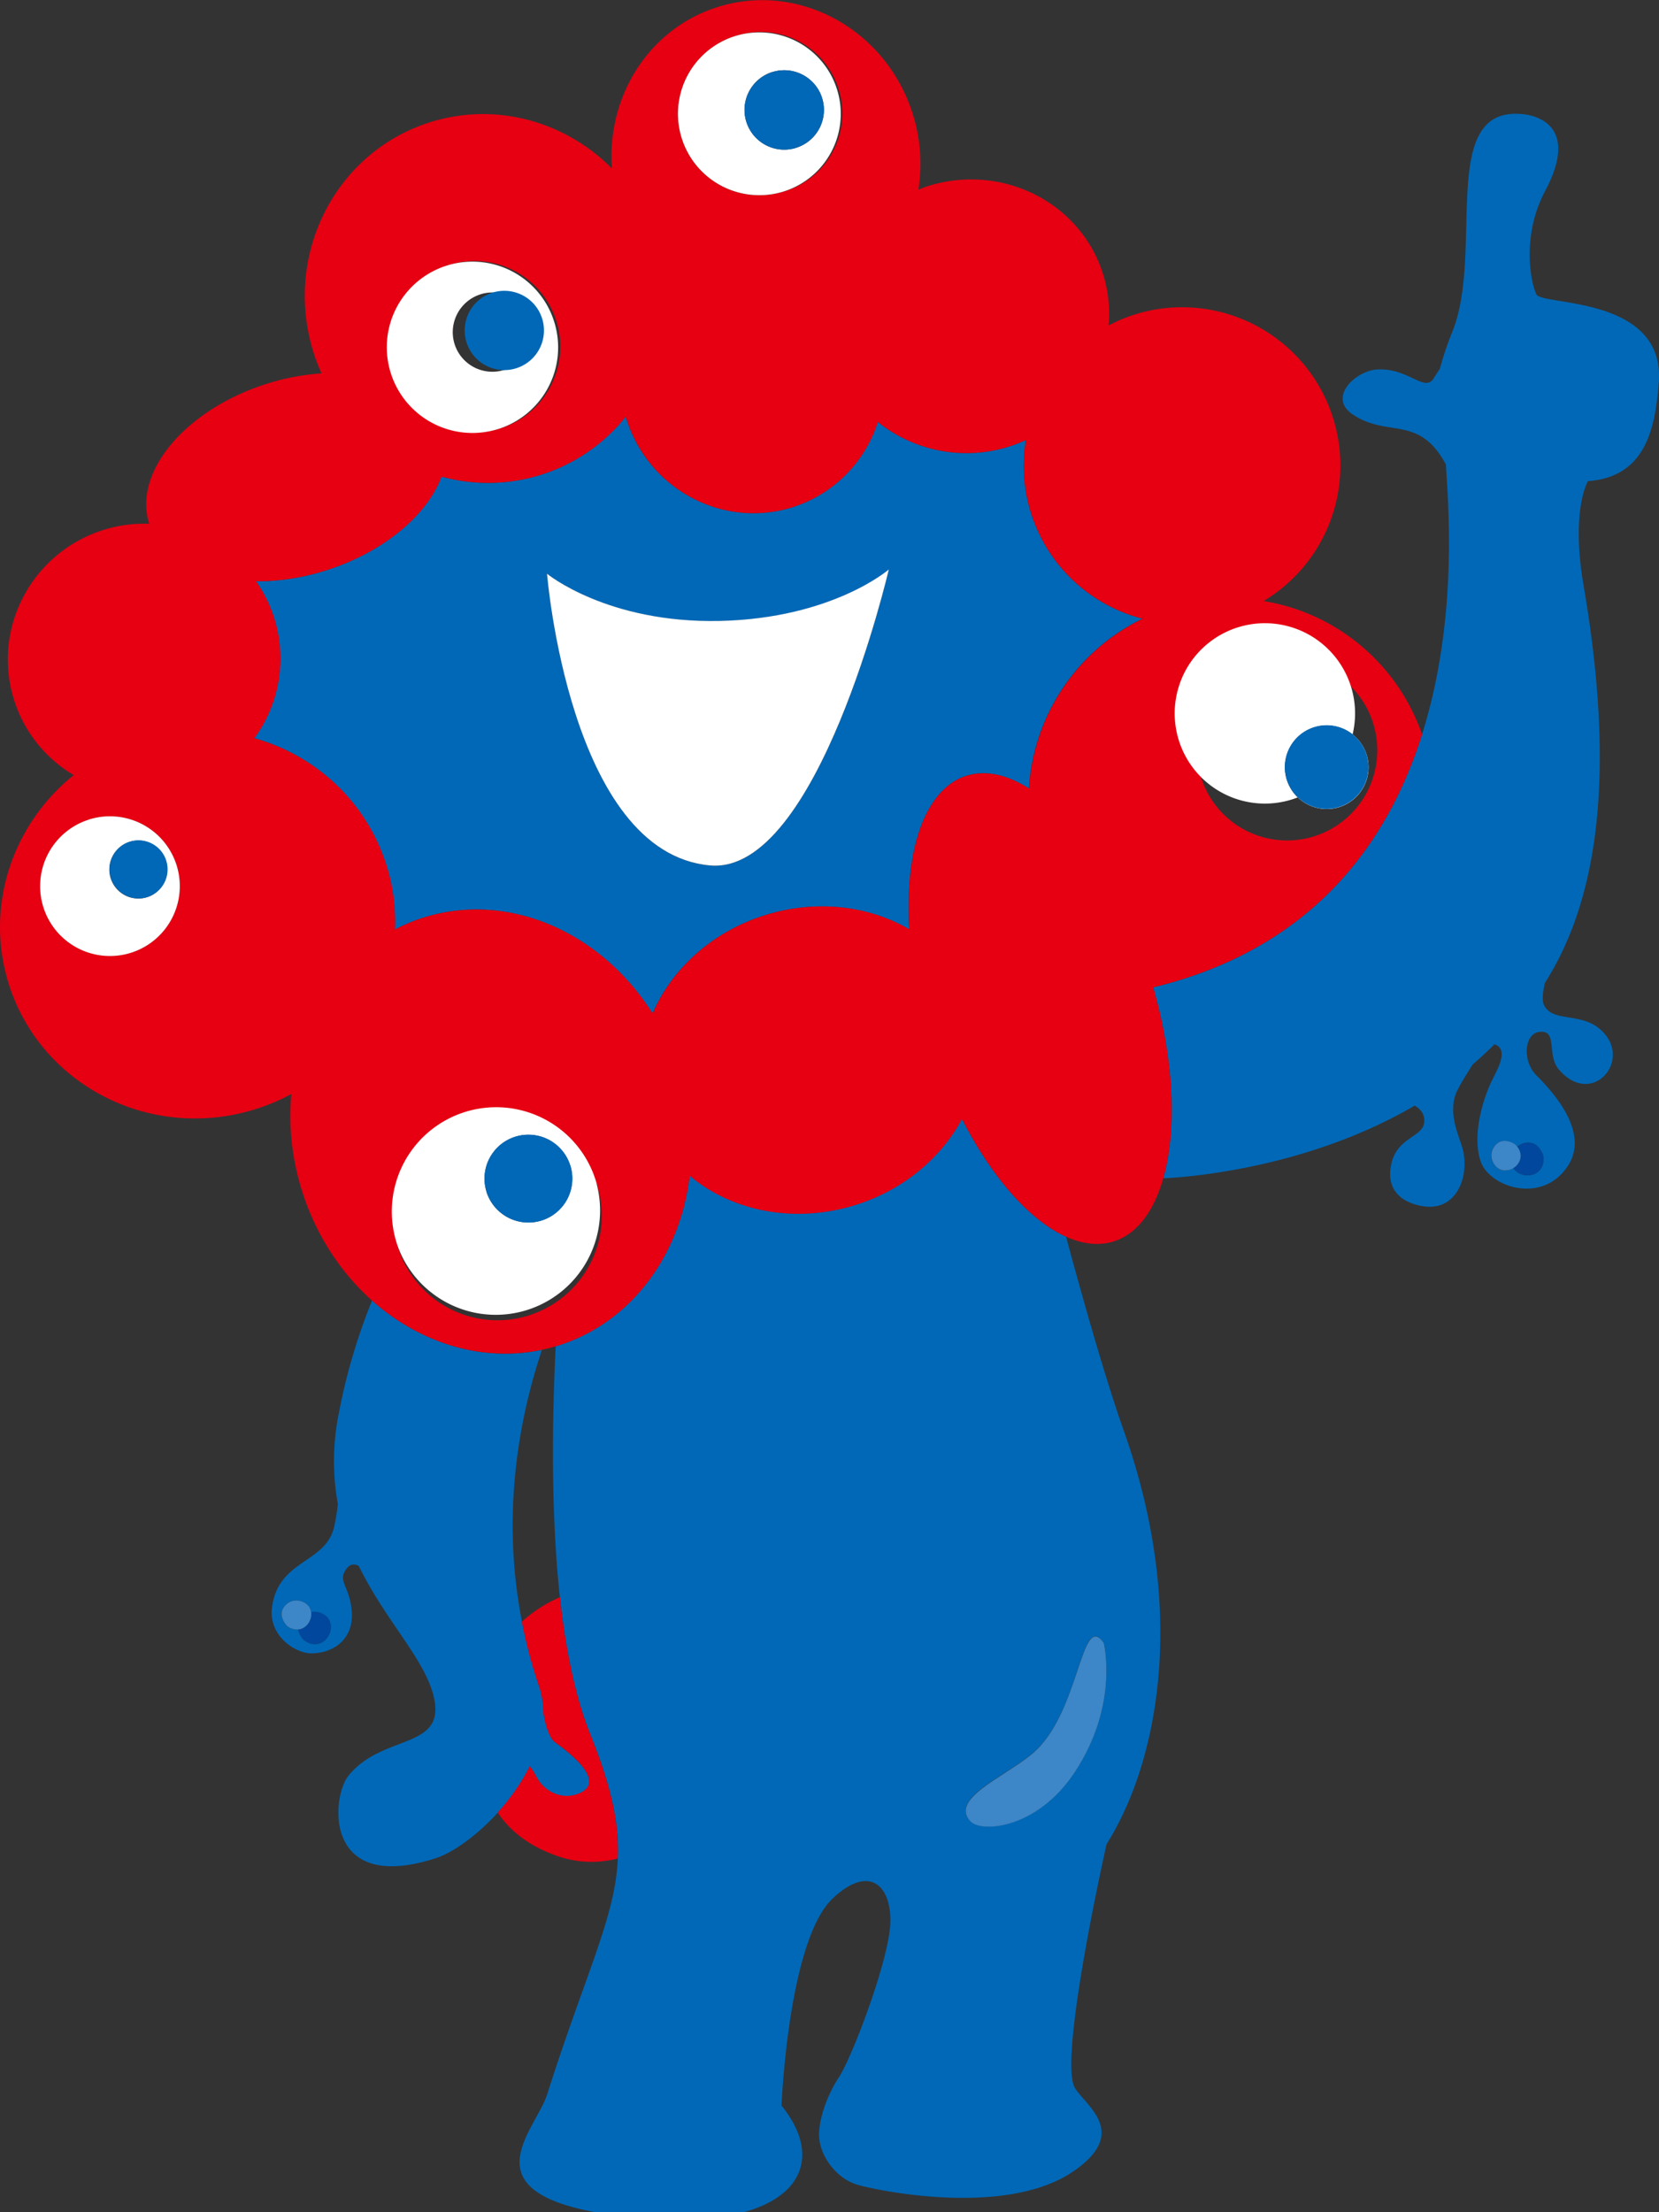<svg width="36" height="48" fill="none" xmlns="http://www.w3.org/2000/svg"><rect width="100%" height="100%" fill="#333333" stroke="none"/><g clip-path="url(#a)"><path d="M20.876 24.273c-.45.838-1.258 1.535-2.3 1.864-1.332.421-2.7.138-3.61-.63-.203 1.716-1.256 3.18-2.846 3.683l-.062.016c-.087 1.816-.093 3.75.091 5.447.124 1.133.332 2.157.656 2.967.462 1.15.635 1.942.602 2.706-.056 1.272-.69 2.467-1.533 5.115-.27.847-1.967 2.306 1.933 2.678 3.282.313 4.288-1.03 3.152-2.432 0 0 .143-3.588 1.115-4.5.768-.72 1.248-.306 1.248.485 0 .792-.838 2.98-1.117 3.399-.196.292-.417.79-.432 1.223-.013.434.346.97.84 1.112.491.14 3.224.693 4.667-.285 1.24-.842.29-1.42.047-1.816-.373-.605.685-5.29.685-5.29 1.112-1.766 1.77-5.028.378-8.96-.378-1.066-.834-2.655-1.257-4.221-.786-.354-1.611-1.283-2.26-2.557l.003-.004zm3.075 11.37s.34 1.338-.628 2.806c-.816 1.236-2.028 1.32-2.265 1.069-.456-.486.699-.947 1.325-1.457 1.06-.864 1.061-3.138 1.566-2.42l.002.001zM24.793 13.425a3.429 3.429 0 0 1-2.42-2.287 3.414 3.414 0 0 1-.112-1.59 3.076 3.076 0 0 1-3.215-.393 2.838 2.838 0 0 1-1.845 1.849c-1.507.476-3.124-.378-3.608-1.91l-.015-.055a3.82 3.82 0 0 1-3.999 1.302c-.311.834-1.25 1.637-2.507 2.035a4.904 4.904 0 0 1-1.518.237 2.922 2.922 0 0 1-.037 3.404 4.171 4.171 0 0 1 2.864 2.75c.147.466.207.939.188 1.4.194-.1.399-.186.613-.255 1.857-.586 3.869.319 4.977 2.08.41-.957 1.276-1.765 2.427-2.13 1.121-.354 2.265-.208 3.142.302-.104-1.715.34-3.045 1.242-3.332.42-.132.885-.024 1.356.276a4.39 4.39 0 0 1 2.465-3.685l.002.002zm-9.384 5.355c-3.053-.272-3.54-6.331-3.54-6.331s1.31 1.082 3.756 1.026c2.444-.056 3.663-1.117 3.663-1.117s-1.54 6.63-3.877 6.422h-.002zM33.34 6.385c-.125-.247-.326-1.272.186-2.234.87-1.635-.512-1.676-.512-1.676-1.81-.159-.807 2.964-1.49 4.702a7.18 7.18 0 0 0-.28.826c-.044.066-.089.133-.13.2-.197.326-.538-.218-1.222-.187-.473.023-1.093.608-.536.978.767.512 1.432-.005 2.02 1.084.034.683.295 3.285-.519 5.86-.738 2.334-2.358 4.645-5.834 5.486.459 1.593.515 3.097.22 4.142.402-.017 3.066-.179 5.456-1.577.09.054.178.134.2.251.088.445-.56.373-.705 1.004-.145.633.302.873.7.93.695.102.978-.604.86-1.187-.055-.276-.344-.773-.161-1.257.046-.125.216-.402.365-.635.153-.13.303-.268.449-.414l.022-.022c.315.104.082.512-.045.767-.218.44-.44 1.222-.255 1.77.186.558 1.325.945 1.885.115.488-.723-.28-1.583-.674-1.978-.31-.309-.268-.907.067-.944.404-.045.149.5.42.817.675.792 1.513-.093 1.027-.733-.436-.574-1.153-.24-1.352-.672-.043-.093-.024-.272.022-.473.932-1.473 1.645-3.92.842-8.608-.287-1.67.093-2.28.093-2.28 1.258-.094 1.455-1.152 1.535-2.118.162-1.91-2.53-1.685-2.652-1.933l-.002-.004zm.153 18.704c.044.442-.45.52-.637.278-.006-.008-.01-.017-.013-.024a.327.327 0 0 1-.246.048c-.175-.04-.31-.285-.192-.482.173-.295.473-.077.473-.077a.53.53 0 0 1 .045.05.35.35 0 0 1 .108-.065c.357-.128.46.27.46.27l.002.002z" fill="#0068B7"/><path d="M12.047 37.805c-.141-.102-.22-.434-.255-.646 0-.193-.032-.387-.095-.577-.16-.473-.281-.937-.37-1.393-.459-2.339-.058-4.43.433-5.901-1.305.277-2.654-.15-3.686-1.07a12.858 12.858 0 0 0-.717 2.424 5.202 5.202 0 0 0-.026 1.988c-.006.077-.022.231-.08.496-.177.802-1.218.704-1.349 1.756-.078.62.52 1.002.87.992.472-.01.91-.31.86-.916-.036-.488-.267-.626-.163-.838.102-.205.225-.194.317-.141.605 1.243 1.523 2.106 1.65 2.96.149 1.01-1.159.704-1.874 1.589-.376.465-.551 2.581 1.896 1.79.37-.12.889-.488 1.343-.987.27-.297.516-.641.697-1.006.03.04.078.108.143.229.197.363.592.503.926.363.426-.179.218-.58-.52-1.11v-.002zm-5.45-2.216s-.102-.1-.126-.232a.353.353 0 0 1-.243-.075s-.264-.259-.005-.48c.173-.15.44-.06.506.108.01.022.015.046.02.07.167-.033.347.058.405.196.116.283-.195.672-.557.413z" fill="#0068B7"/><path d="M30.859 15.937a4.385 4.385 0 0 0-3.438-2.896 3.43 3.43 0 0 0 1.505-3.976 3.435 3.435 0 0 0-4.312-2.238 3.306 3.306 0 0 0-.559.236 2.873 2.873 0 0 0-.121-1.123c-.494-1.556-2.196-2.407-3.805-1.9a3.151 3.151 0 0 0-.2.075 3.571 3.571 0 0 0-.124-1.648C19.224.633 17.329-.403 15.569.154c-1.496.473-2.406 1.945-2.29 3.501-1.01-1.018-2.517-1.454-3.951-1.001-2.06.651-3.19 2.892-2.522 5.001.048.155.106.302.171.446a5.119 5.119 0 0 0-1.185.225c-1.765.559-2.909 1.918-2.555 3.035v.004a2.967 2.967 0 0 0-.995.134c-1.559.494-2.425 2.145-1.935 3.693.225.71.697 1.272 1.293 1.626C.272 17.885-.341 19.667.192 21.356c.7 2.21 3.099 3.422 5.362 2.707.272-.085.527-.195.767-.325-.061.681.01 1.4.235 2.11.304.959.842 1.768 1.516 2.37 1.032.918 2.38 1.346 3.686 1.069.1-.02.2-.047.3-.076l.062-.017c1.59-.503 2.643-1.968 2.846-3.684.91.77 2.276 1.052 3.61.632 1.042-.33 1.85-1.026 2.3-1.864.648 1.273 1.473 2.203 2.259 2.556.36.162.711.203 1.034.101.51-.162.873-.66 1.074-1.37.295-1.044.239-2.55-.22-4.142 3.476-.842 5.097-3.153 5.834-5.486h.002zm-1.064-.25a1.957 1.957 0 1 1-2.455-1.274 1.96 1.96 0 0 1 2.457 1.276l-.002-.002zM15.946.786a1.767 1.767 0 1 1 1.065 3.369 1.767 1.767 0 0 1-1.065-3.37zm-6.252 4.98a1.858 1.858 0 1 1 1.116 3.543 1.858 1.858 0 0 1-1.115-3.544h-.001zm-6.85 14.903a1.512 1.512 0 1 1-.914-2.885 1.513 1.513 0 1 1 .913 2.887v-.002zm8.632 7.873a2.264 2.264 0 1 1 1.477-2.844 2.263 2.263 0 0 1-1.475 2.842l-.002.002zm9.497-11.71c-.903.287-1.346 1.617-1.242 3.332-.877-.512-2.02-.657-3.142-.302-1.151.363-2.017 1.174-2.427 2.13-1.108-1.761-3.12-2.666-4.977-2.08-.214.068-.419.153-.613.256a4.087 4.087 0 0 0-.188-1.4c-.437-1.386-1.544-2.379-2.864-2.751a2.924 2.924 0 0 0 .037-3.404c.479.003.996-.071 1.518-.237 1.257-.398 2.198-1.203 2.507-2.035a3.82 3.82 0 0 0 3.999-1.302l.015.054c.484 1.533 2.1 2.387 3.608 1.91a2.841 2.841 0 0 0 1.845-1.848 3.076 3.076 0 0 0 3.215.392 3.439 3.439 0 0 0 .112 1.59c.37 1.172 1.311 2 2.42 2.288a4.394 4.394 0 0 0-2.465 3.685c-.47-.3-.937-.408-1.356-.276l-.002-.002zM12.805 37.623c-.324-.81-.533-1.834-.656-2.967a3.015 3.015 0 0 0-.825.531c.09.456.21.922.37 1.393.066.19.094.384.096.577.035.214.113.546.255.646.738.527.948.931.52 1.11-.334.14-.73 0-.926-.363a1.7 1.7 0 0 0-.144-.229c-.18.365-.426.71-.696 1.006.259.385.663.728 1.311.95.44.15.881.154 1.295.048.033-.764-.14-1.555-.602-2.706l.002.004z" fill="#E60012"/><path d="M21.058 39.52c.237.252 1.45.168 2.265-1.068.969-1.468.628-2.806.628-2.806-.505-.717-.509 1.555-1.567 2.42-.625.51-1.78.97-1.324 1.457l-.002-.002z" fill="#3D86C7"/><path d="M26.065 16.864a1.957 1.957 0 1 0-.002-.002l.002.002zm2.451-1.082a.907.907 0 1 1 .547 1.73.907.907 0 0 1-.547-1.73z" fill="#fff"/><path d="M29.062 17.509a.907.907 0 1 0-.549-1.73.907.907 0 0 0 .55 1.73z" fill="#0068B7"/><path d="M12.952 25.698a2.264 2.264 0 1 0-4.313 1.365A2.264 2.264 0 0 0 12.95 25.7l.001-.002zm-2.393.162a.951.951 0 1 1 1.194.62.954.954 0 0 1-1.196-.62h.002z" fill="#fff"/><path d="M12.375 25.286a.951.951 0 1 0-1.818.574.951.951 0 0 0 1.82-.574h-.002z" fill="#0068B7"/><path d="M10.814 9.308a1.856 1.856 0 0 0 1.21-2.333A1.858 1.858 0 1 0 8.48 8.096a1.858 1.858 0 0 0 2.332 1.212h.002zm-.389-2.922a.86.86 0 1 1-.56 1.082.862.862 0 0 1 .562-1.082h-.002z" fill="#fff"/><path d="M10.945 8.03a.86.86 0 1 0-.002 0h.002z" fill="#0068B7"/><path d="M17.011 4.153A1.766 1.766 0 1 0 15.945.785a1.766 1.766 0 0 0 1.066 3.368zm-.253-2.589a.86.86 0 1 1 .52 1.643.86.86 0 0 1-.52-1.645v.002z" fill="#fff"/><path d="M17.278 3.205a.86.86 0 1 0-.52-1.64.86.86 0 0 0 .52 1.642v-.002z" fill="#0068B7"/><path d="M1.93 17.783a1.514 1.514 0 1 0 .912 2.89 1.514 1.514 0 0 0-.912-2.891v.001zm1.287 1.676a.63.63 0 1 1-.381-1.2.63.63 0 0 1 .38 1.2z" fill="#fff"/><path d="M2.836 18.257a.63.63 0 1 0 .379 1.201.63.63 0 0 0-.379-1.201z" fill="#0068B7"/><path d="M11.87 12.447s.486 6.06 3.539 6.331c2.34.209 3.878-6.422 3.878-6.422s-1.218 1.06-3.664 1.117c-2.445.054-3.755-1.026-3.755-1.026h.002z" fill="#fff"/><path d="M6.75 34.978c.024.173-.099.36-.28.378a.496.496 0 0 0 .127.233c.362.258.673-.13.557-.414-.057-.14-.238-.229-.406-.195l.002-.002z" fill="#00479D"/><path d="M6.75 34.98a.331.331 0 0 0-.019-.071c-.067-.166-.333-.255-.506-.108-.26.222.005.48.005.48a.35.35 0 0 0 .243.075c.18-.017.303-.205.279-.378l-.002.002z" fill="#3D86C7"/><path d="M32.925 24.884c.136.178.06.366-.082.458.005.007.007.017.013.024.188.242.681.164.637-.277 0 0-.105-.399-.46-.27a.348.348 0 0 0-.108.065z" fill="#00479D"/><path d="M32.925 24.882a.544.544 0 0 0-.044-.05s-.3-.218-.474.076c-.117.197.017.443.192.482a.328.328 0 0 0 .246-.048c.142-.091.218-.28.082-.458l-.002-.002z" fill="#3D86C7"/></g><defs><clipPath id="a"><path fill="#fff" d="M0 0h36v48H0z"/></clipPath></defs></svg>
